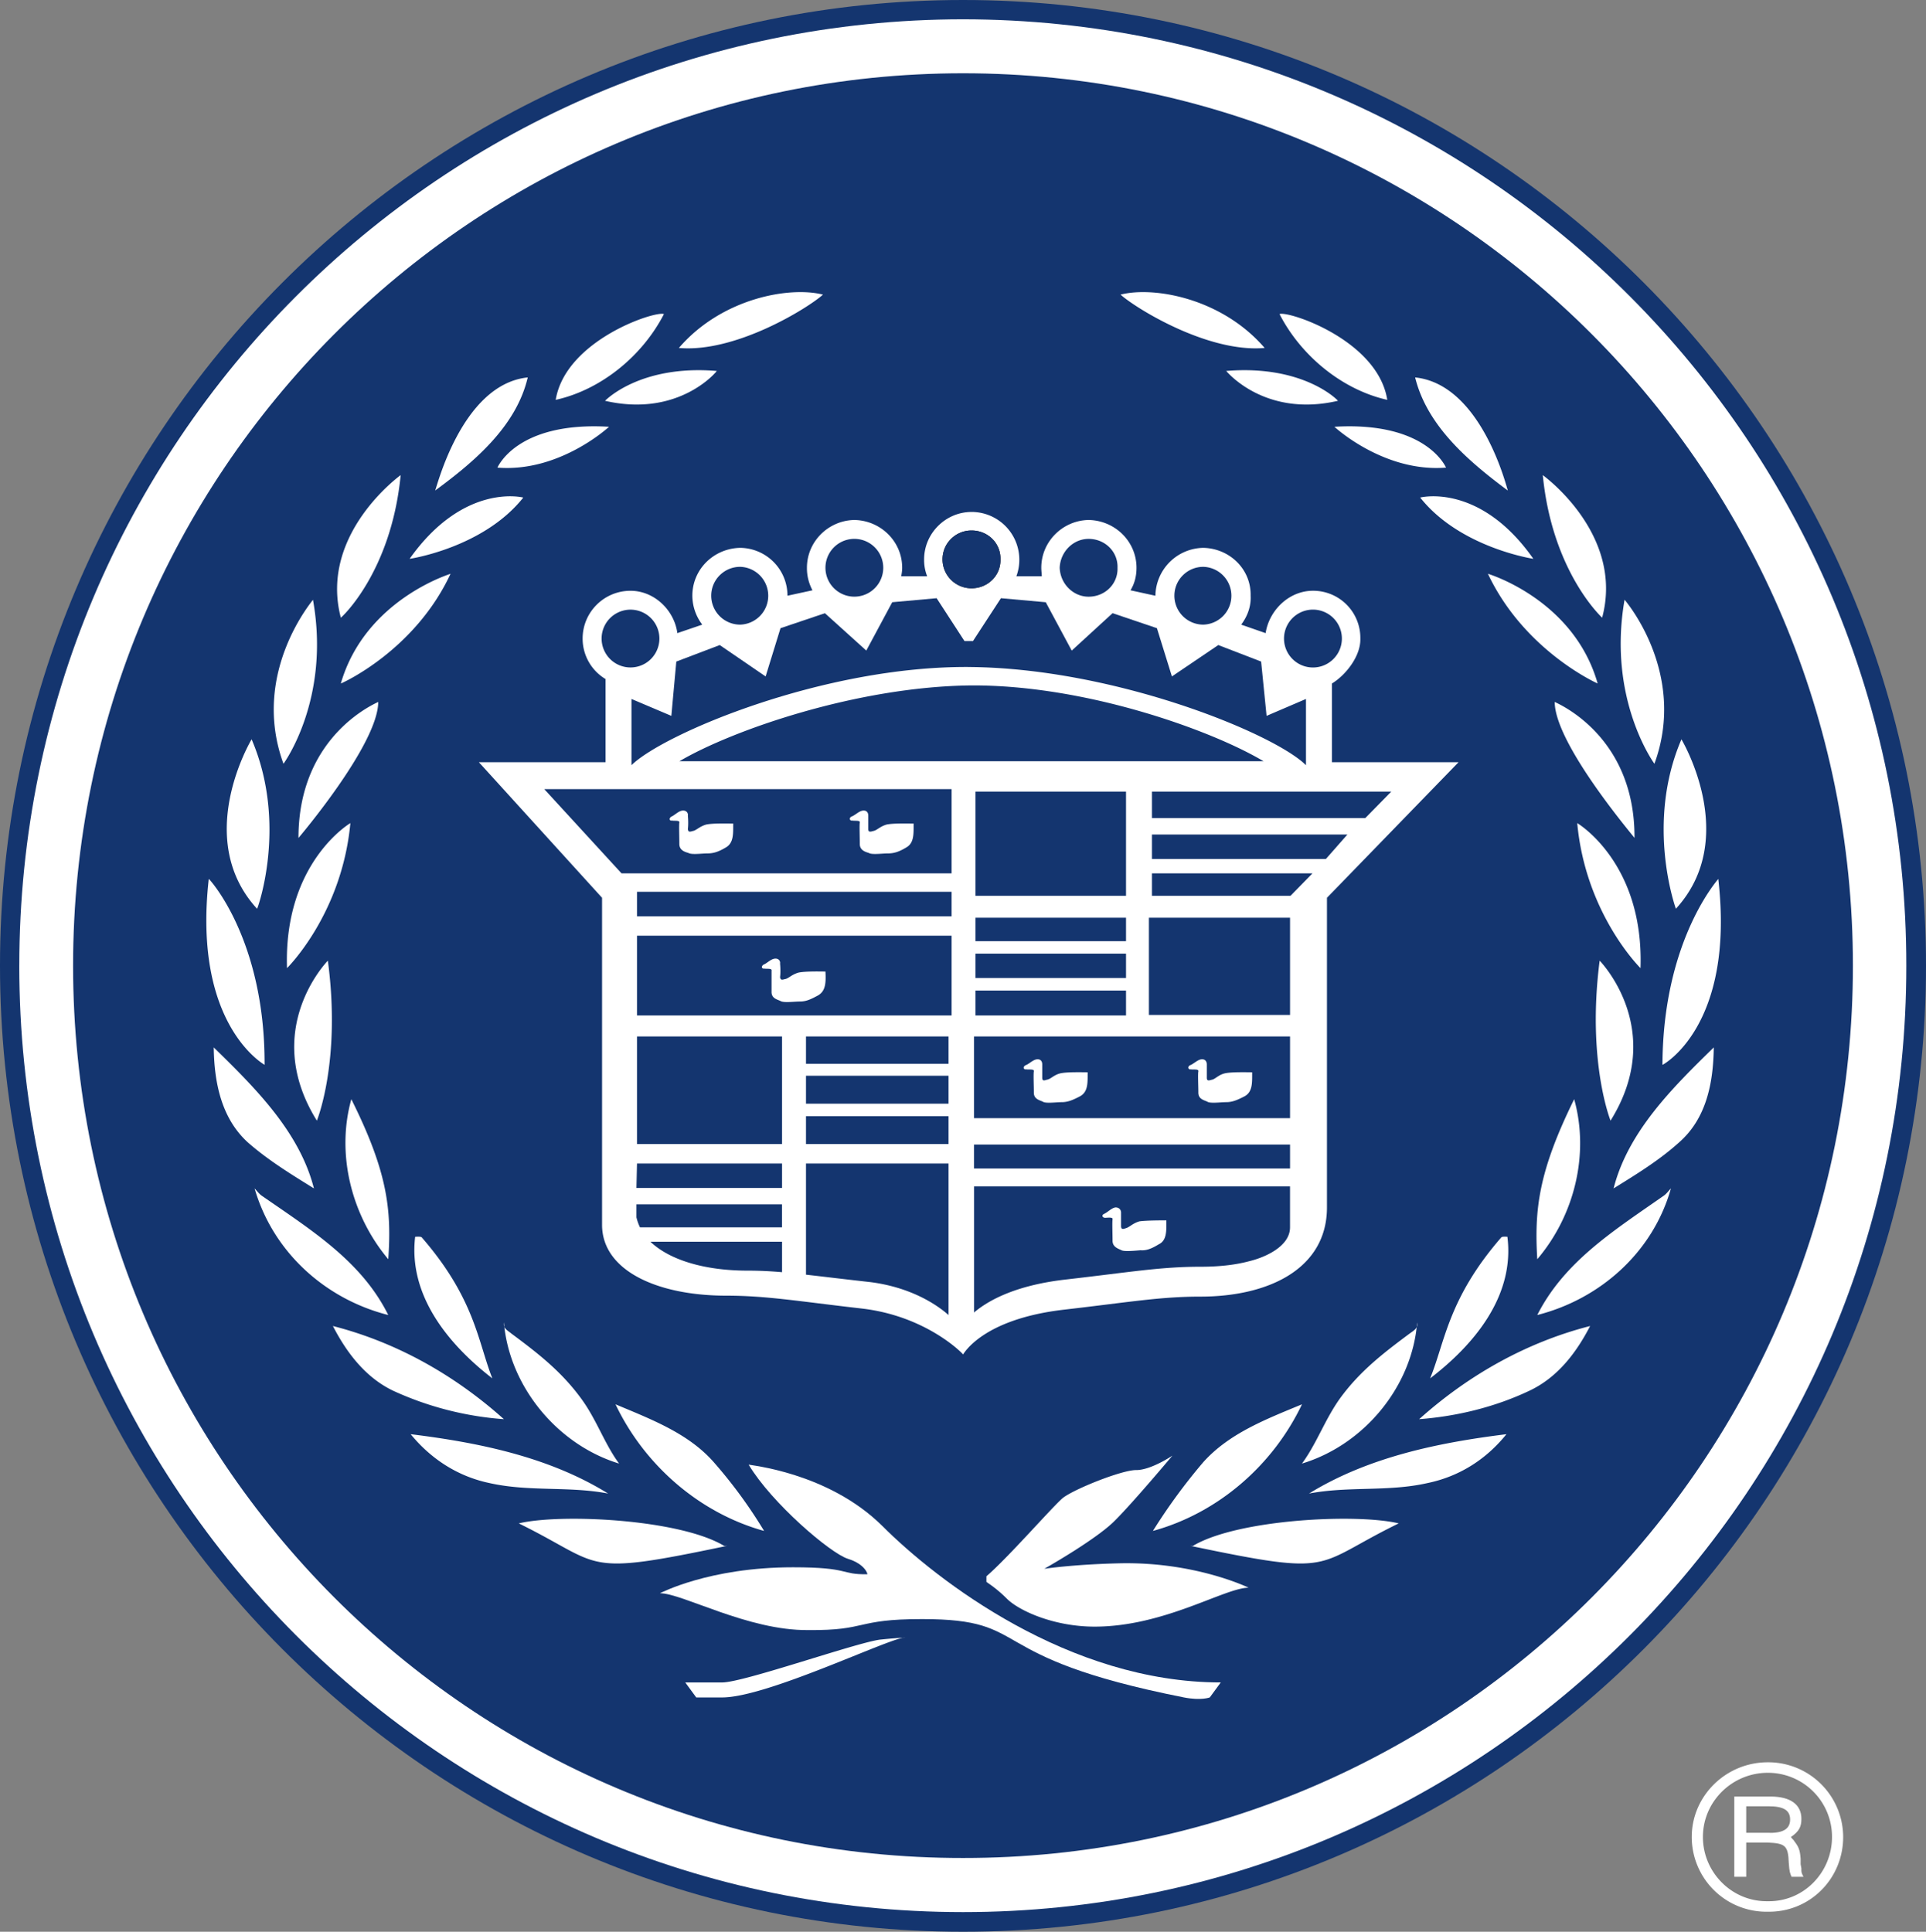 <svg xmlns="http://www.w3.org/2000/svg" width="78.848" height="79.09"><rect width="100%" height="100%" fill="#808080" stroke="none"/><defs><clipPath id="a"><path d="M0 0h78.852v79.09H0Zm0 0"/></clipPath><clipPath id="b"><path d="M0 0h78.852v79H0Zm0 0"/></clipPath></defs><g clip-path="url(#a)"><path fill="#14356f" d="M0 39.535C0 17.703 17.656 0 39.426 0 61.19 0 78.848 17.703 78.848 39.535c0 21.852-17.657 39.555-39.422 39.555C17.656 79.09 0 61.387 0 39.535"/></g><g clip-path="url(#b)"><path fill="#fff" d="M.79 39.535C.79 18.141 18.09.805 39.425.79c21.332.016 38.633 17.352 38.617 38.746.016 21.414-17.285 38.75-38.617 38.75C18.09 78.285.789 60.95.789 39.535"/></g><path fill="#14356f" d="M2.992 39.535C2.992 19.36 19.301 3 39.426 3c20.12 0 36.43 16.36 36.43 36.535 0 20.195-16.31 36.55-36.43 36.535C19.3 76.086 2.992 59.73 2.992 39.535"/><path fill="#fff" d="M33.691 12.063c-.613.55-3.574 2.39-5.898 2.183 1.754-2.039 4.527-2.531 5.898-2.184m-6.511.798c-.88 1.714-2.575 3.1-4.43 3.511.406-2.45 4.082-3.656 4.43-3.512m-2.41 3.551s1.41-1.488 4.574-1.222c0 .019-1.551 1.917-4.574 1.222m-3.165-.957c-.468 2-2.183 3.45-3.793 4.633.04 0 1.06-4.348 3.793-4.633m-1.242 3.692c0 .02.754-1.899 4.57-1.672 0 0-2.019 1.879-4.57 1.672m1.059 1.226s-2.426-.633-4.652 2.508c.02 0 3.02-.45 4.652-2.508m-5.02-.918s-3.347 2.406-2.449 5.836c.02 0 2.063-1.86 2.45-5.836m2.042 4.039c.02 0-3.492 1.043-4.492 4.492.02 0 3.02-1.328 4.492-4.492m-5.632 1.063c.019 0-2.575 2.98-1.208 6.715 0 0 1.942-2.633 1.207-6.715m2.672 4.183c0 .02-3.265 1.305-3.265 5.57 0 0 3.265-3.835 3.265-5.57M10.3 30.27s-2.429 4.039.223 6.937c.024 0 1.266-3.469-.222-6.937m4.043 3.43s-2.739 1.609-2.594 5.937c0 0 2.246-2.203 2.594-5.938m-5.797 2.285c.02 0 2.305 2.47 2.285 7.614.02 0-2.96-1.594-2.285-7.614m4.875 3.348s-2.774 2.816-.45 6.55c0 0 1-2.429.45-6.55M8.75 42.883c1.672 1.633 3.512 3.449 4.102 5.773-.918-.57-1.856-1.14-2.696-1.875-1.082-.98-1.386-2.43-1.406-3.898m7.145 8.672c-1.493-1.774-2.145-4.285-1.512-6.551 1.488 2.98 1.652 4.531 1.512 6.55m-5.165-2.589c2.06 1.426 4.082 2.691 5.165 4.875-2.575-.653-4.715-2.57-5.473-5.184.101.102.183.227.308.309m6.532 1.691c2.183 2.512 2.304 4.285 2.894 5.778-1.793-1.387-3.445-3.387-3.16-5.797.02 0 .223-.02.266.02m-3.633 3.633c2.633.675 5 2.023 7 3.815a13.13 13.13 0 0 1-4.531-1.164c-1.102-.527-1.88-1.507-2.47-2.652m3.185 4.43c2.816.347 5.671.937 8.082 2.43-1.614-.31-3.227-.063-4.86-.43-1.265-.266-2.367-.957-3.222-2m4.121-4.121c1.101.816 2.039 1.55 2.836 2.632.652.875.96 1.856 1.574 2.692-2.532-.774-4.492-3.164-4.715-5.774-.043.243.16.325.305.45m4.266 2.898c1.448.61 2.98 1.184 4.019 2.367a19.743 19.743 0 0 1 2.062 2.817c-2.652-.735-4.898-2.696-6.082-5.184m4.411 5.774c.058.043.1.02.16.02-6.04 1.265-5 .815-8.532-.919 1.676-.406 6.512-.184 8.371.899m16.266-51.207c.61.55 3.57 2.39 5.898 2.183-1.757-2.039-4.53-2.531-5.898-2.184m6.508.798c.879 1.714 2.574 3.1 4.41 3.511-.387-2.45-4.063-3.656-4.41-3.512m2.39 3.551c.02 0-1.39-1.488-4.574-1.222.02.019 1.574 1.917 4.574 1.222m3.161-.957c.492 2 2.207 3.45 3.796 4.633-.02 0-1.039-4.348-3.796-4.633m1.266 3.692c0 .02-.755-1.899-4.571-1.672 0 0 2.02 1.879 4.57 1.672m-1.059 1.226s2.43-.633 4.633 2.508c0 0-3-.45-4.632-2.508m5.019-.918s3.348 2.406 2.43 5.836c0 0-2.043-1.86-2.43-5.836m-2.246 4.039s3.512 1.043 4.492 4.492c0 0-3-1.328-4.492-4.492m5.594 1.063s2.59 2.98 1.222 6.715c0 0-1.937-2.633-1.222-6.715m-2.86 4.183c0 .02 3.29 1.305 3.266 5.57.024 0-3.266-3.835-3.266-5.57m5.188 1.532s2.426 4.039-.227 6.937c0 0-1.265-3.469.227-6.937M64.57 33.7s2.735 1.609 2.59 5.937c0 0-2.246-2.203-2.59-5.938m5.774 2.285c.02 0-2.266 2.47-2.285 7.614.02 0 2.98-1.594 2.285-7.614m-4.856 3.348s2.774 2.816.446 6.55c0 0-.977-2.429-.446-6.55m4.672 3.551c-1.672 1.633-3.512 3.449-4.101 5.773.918-.57 1.855-1.14 2.671-1.875 1.125-.98 1.41-2.43 1.43-3.898m-7.226 8.672c1.511-1.774 2.144-4.285 1.511-6.551-1.468 2.98-1.632 4.531-1.511 6.55m5.164-2.589c-2.04 1.426-4.059 2.691-5.164 4.875 2.574-.653 4.738-2.57 5.472-5.184-.101.102-.183.227-.308.309m-6.633 1.691c-2.184 2.512-2.305 4.285-2.918 5.778 1.816-1.387 3.469-3.387 3.164-5.797 0 0-.203-.02-.246.02m3.633 3.633c-2.633.675-5 2.023-7 3.815 1.574-.12 3.125-.507 4.511-1.164 1.121-.527 1.899-1.507 2.489-2.652m-3.426 4.43c-2.797.347-5.656.937-8.082 2.43 1.633-.31 3.242-.063 4.855-.43 1.285-.266 2.387-.957 3.227-2m-3.962-4.121c-1.1.816-2.042 1.55-2.835 2.632-.633.875-.96 1.856-1.574 2.692 2.554-.774 4.511-3.164 4.715-5.774.043.243-.141.325-.305.45M53.3 57.496c-1.468.61-2.976 1.184-4.038 2.367a23.71 23.71 0 0 0-2.063 2.817c2.676-.735 4.918-2.696 6.102-5.184m-4.426 5.774c-.043.043-.102.02-.145.02 6.043 1.265 4.98.815 8.532-.919-1.672-.406-6.512-.184-8.387.899"/><path fill="#fff" d="M30.648 59.965c0 .02 3.247.305 5.47 2.508 2.245 2.246 7.632 6.41 13.859 6.41l-.45.613s-.347.14-1.062 0c-8.45-1.676-6.059-3.207-10.715-3.207-2.773 0-2.203.473-4.672.45-2.469.023-5.144-1.509-6.062-1.509.02 0 2-1.062 5.449-1.062 2.367 0 1.918.305 3.043.285.02.02-.063-.406-.797-.633-.715-.222-3.125-2.285-4.063-3.855"/><path fill="#fff" d="M47.996 59.598s-.898.609-1.512.59c-.609.019-2.507.777-2.976 1.144-.45.387-2.246 2.45-3.125 3.203v.227c0 .02.367.222.836.691.492.492 1.922 1.145 3.593 1.145 2.856 0 5.329-1.594 6.305-1.594 0 0-2.16-1.059-5.242-1-1.941.043-3.125.226-3.125.226s2.145-1.207 2.898-1.98c.758-.754 2.348-2.652 2.348-2.652m-10.961 7.449c-.633.02-5.633 2.45-7.469 2.45h-1.062l-.45-.614h1.512c.88 0 5.493-1.633 6.47-1.754 1-.102 1-.063 1-.082m2.737-46.087a1.957 1.957 0 0 1 1.836 2.634h1.04c0-.102-.02-.223-.02-.348 0-1.078.879-1.937 1.937-1.957 1.082.02 1.961.879 1.961 1.957 0 .348-.082.656-.246.922l1.02.223a1.993 1.993 0 0 1 1.96-1.961c1.083.023 1.962.879 1.938 1.96.024.45-.14.856-.386 1.184l1 .348c.144-.938.96-1.735 1.937-1.735a1.93 1.93 0 0 1 1.941 1.958c.02.714-.593 1.492-1.164 1.84v3.222h5.184l-5.387 5.55v12.677c0 2.488-2.347 3.652-5.183 3.652-1.633 0-2.88.223-5.551.531-3.41.387-4.145 1.836-4.164 1.836.02 0-1.469-1.57-4.145-1.879-2.652-.304-3.918-.527-5.55-.527-2.817 0-5.083-1.024-5.083-2.899v-13.39l-5.043-5.551h5.184v-3.406a1.927 1.927 0 0 1-.937-1.656c0-1.082.878-1.957 1.96-1.957.977 0 1.793.796 1.918 1.734l1.02-.348a1.969 1.969 0 0 1-.406-1.183c0-1.082.875-1.938 1.957-1.961a1.957 1.957 0 0 1 1.937 1.96l1.024-.222a1.906 1.906 0 0 1-.227-.922c0-1.078.88-1.937 1.942-1.957 1.078.02 1.957.879 1.957 1.957 0 .125-.02.246-.04.348h1.063a1.814 1.814 0 0 1-.125-.692c0-1.062.879-1.941 1.941-1.941"/><path fill="#1b1515" d="M38.586 22.902c0-.656.531-1.183 1.187-1.183.672 0 1.204.527 1.184 1.183.02.653-.512 1.184-1.184 1.184a1.186 1.186 0 0 1-1.187-1.184"/><path fill="#14356f" d="M33.793 23.246a1.183 1.183 0 1 1 2.366-.001 1.183 1.183 0 0 1-2.366.001m-4.676 1.144c0-.652.531-1.183 1.184-1.183a1.184 1.184 0 0 1 0 2.367 1.185 1.185 0 0 1-1.184-1.183m-4.488 1.754a1.183 1.183 0 1 1 2.366-.002 1.183 1.183 0 0 1-2.366.002m13.957-3.243c0-.656.531-1.183 1.187-1.183.672 0 1.204.527 1.184 1.183.02.653-.512 1.184-1.184 1.184a1.186 1.186 0 0 1-1.187-1.184m4.797.344c.023-.652.55-1.183 1.183-1.183.676 0 1.207.53 1.184 1.183.023.656-.508 1.184-1.184 1.184-.632 0-1.16-.528-1.183-1.184m4.695 1.144c0-.652.531-1.183 1.184-1.183a1.184 1.184 0 0 1 0 2.367 1.185 1.185 0 0 1-1.184-1.183m4.488 1.754a1.183 1.183 0 1 1 2.369-.002 1.183 1.183 0 0 1-2.369.002m-.836 5.023c-2.12-1.266-7.265-3.125-11.957-3.105-4.675.042-9.82 1.84-11.96 3.105H51.73"/><path fill="#14356f" d="M39.668 27.309c5.98.043 12.512 2.734 13.797 4.02v-2.712l-1.613.692-.223-2.223-1.754-.676-1.898 1.285-.614-1.976-1.816-.614-1.672 1.532-1.063-1.98-1.835-.165-1.145 1.754h-.348l-1.14-1.754-1.817.164-1.062 1.98-1.695-1.53-1.817.613-.61 1.976-1.878-1.285-1.778.676-.203 2.223-1.632-.692v2.711c1.308-1.285 7.84-4.058 13.816-4.02m-17.387 5.001 3.164 3.449h13.512v-3.45H22.281m17.653.102h6.164v4.266h-6.164V32.41m0 5.164h6.164v.961h-6.164v-.96m0 1.468h6.164v1h-6.164v-1m0 1.512h6.164v1.02h-6.164v-1.02m-13.856-4.043h12.879v1.004H26.078v-1.004m0 1.797h12.879v3.265H26.078V38.31m0 4.124h5.938v4.406h-5.938v-4.406m6.918 0h5.836v1.12h-5.836v-1.12m0 1.609h5.836v1.145h-5.836v-1.145m0 1.657h5.836v1.14h-5.836V45.7m0 1.937h5.836v6.203c-.508-.45-1.57-1.14-3.203-1.348-1.082-.12-1.899-.222-2.633-.304v-4.551m-6.941 1 .023-1h5.938v1h-5.961m5.961 2.203v1.246c-.47-.04-.918-.063-1.407-.063-1.695 0-3.164-.406-3.98-1.183h5.387m-5.816-.59a2.008 2.008 0 0 1-.145-.41v-.531h5.96v.941H26.2m13.675 3.488c.527-.449 1.61-1.101 3.715-1.347 2.672-.305 3.918-.528 5.55-.528.712 0 1.387-.062 2-.226.61-.145 1.672-.59 1.672-1.387v-1.676H39.876v5.164m-.001-6.878h12.938v.98H39.874v-.98m.001-4.426h12.938v3.347H39.874v-3.347m7.161-4.86h5.778v3.98h-5.778v-3.98m.125-4.082V32.41h9.797l-1.062 1.082H47.16m6.57 2.266-.898.918H47.16v-.918h6.57m-6.57-.59v-1h8l-.879 1h-7.12"/><path fill="#fff" d="M45.895 49.637v.55c0 .145.062.145.183.102.164-.039.285-.203.57-.285.286-.04.899-.04 1.102-.04 0 .427.023.817-.305.977-.304.184-.511.266-.754.247-.226.019-.656.062-.777 0-.121-.063-.367-.122-.367-.387 0-.266-.02-.754 0-.88.02-.1-.203-.062-.305-.062-.101 0-.164-.101-.043-.16.145-.062.309-.246.469-.265.184 0 .227.14.227.203m-3.227-6.063v.551c0 .125.062.125.184.082.164-.02.289-.203.574-.266.285-.058.898-.039 1.101-.039 0 .43.02.797-.308.98-.305.161-.508.243-.754.243-.223 0-.653.063-.774-.02-.125-.062-.367-.101-.367-.367 0-.285-.023-.754 0-.879.02-.101-.207-.058-.308-.078-.102.02-.164-.082-.04-.164.141-.043.305-.226.47-.246.183-.02.222.121.222.203m-10.734-4.121c.02.184.02.43 0 .55.02.122.062.122.203.083.144-.02.265-.184.554-.266.305-.062.895-.043 1.102-.043.02.43.02.797-.309.98-.304.165-.488.247-.734.247-.242 0-.652.062-.797-.02-.121-.062-.367-.101-.367-.367v-.879c.023-.101-.203-.062-.305-.082-.082.02-.144-.082-.02-.164.122-.039.286-.222.45-.242.184-.023.242.121.223.203M28.16 33.39c.02.184.02.43 0 .551.02.125.059.125.203.082.14-.02.266-.183.551-.265.285-.059.898-.04 1.102-.04 0 .427.02.798-.305.981-.309.184-.512.242-.758.242-.223 0-.633.063-.773-.02-.125-.038-.368-.1-.368-.366 0-.285-.019-.754 0-.88.02-.1-.207-.058-.308-.081-.082.023-.14-.078-.02-.16.121-.043.286-.227.45-.246.183-.02.246.12.226.203m7.387-.001v.551c0 .125.062.125.203.082.145-.02.266-.183.55-.265.286-.059.9-.04 1.102-.04 0 .427.024.798-.304.981-.305.184-.512.242-.754.242-.227 0-.653.063-.778-.02-.12-.038-.367-.1-.367-.366 0-.285-.02-.754 0-.88.02-.1-.203-.058-.304-.081-.082.023-.165-.078-.043-.16.144-.043.308-.227.472-.246.184-.02.223.12.223.203m13.859 10.183v.551c0 .125.059.125.203.082.141-.02.266-.203.551-.266.285-.058.899-.039 1.102-.039 0 .43.02.797-.305.98-.309.161-.512.243-.758.243-.222 0-.652.063-.773-.02-.125-.062-.367-.101-.367-.367 0-.285-.024-.754 0-.879.02-.101-.207-.058-.309-.078-.082.02-.16-.082-.04-.164.142-.043.306-.226.47-.246.183-.02.226.121.226.203M75.457 75.21a3.067 3.067 0 0 0-3.086-3.058c-1.71 0-3.113 1.371-3.113 3.059a3.058 3.058 0 0 0 3.113 3.059c1.715.027 3.086-1.344 3.086-3.06H75c0 1.458-1.168 2.657-2.629 2.63-1.457.027-2.656-1.172-2.656-2.63 0-1.456 1.2-2.628 2.656-2.628A2.62 2.62 0 0 1 75 75.211h.457"/><path fill="#fff" d="M72.344 75.438v-.399h-.856v-1.086h.914c.63 0 .883.172.883.543 0 .399-.312.57-.941.543v.398c.742.032.86.118.886.833.028.398.055.425.114.57h.488c-.059-.113-.086-.172-.086-.258v-.086l-.031-.172v-.226c-.027-.371-.086-.489-.258-.715-.027-.059-.086-.086-.14-.172.343-.23.43-.43.43-.742 0-.574-.43-.914-1.259-.914H71v3.285h.488v-1.403h.856"/></svg>
